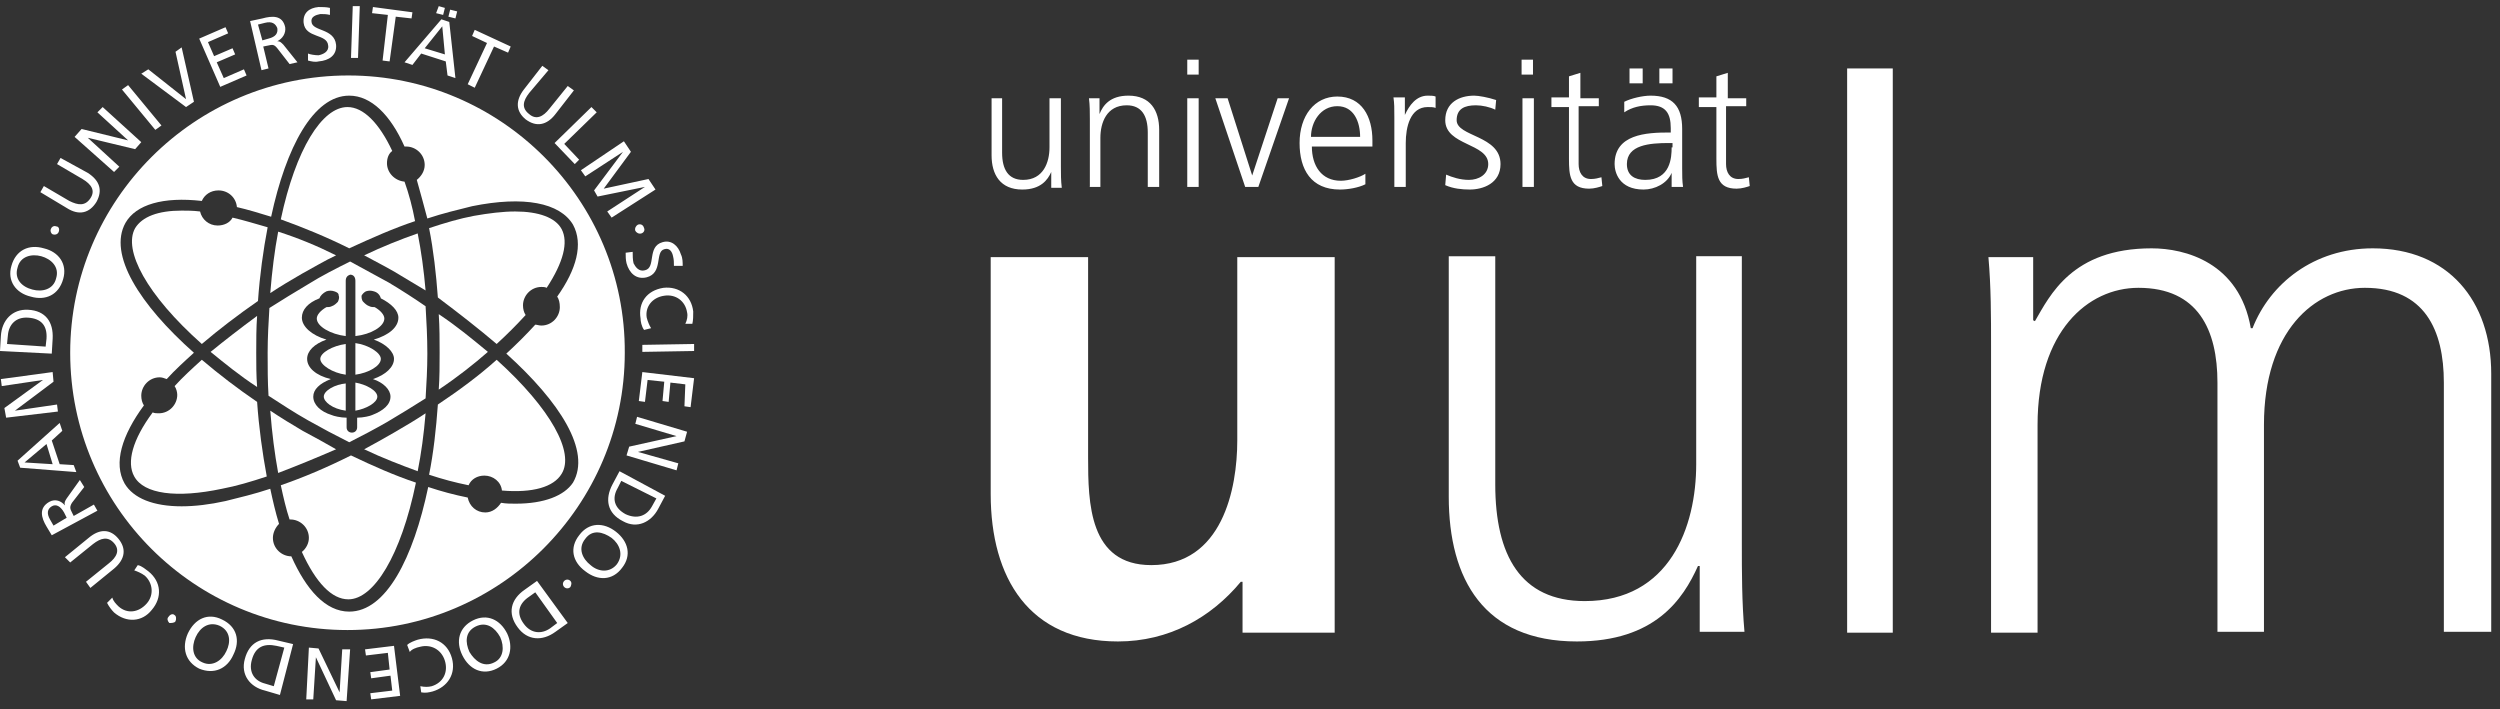 <?xml version="1.0" encoding="UTF-8"?>
<svg id="Ebene_1" data-name="Ebene 1" xmlns="http://www.w3.org/2000/svg" width="284.9" height="80.8" viewBox="0 0 284.9 80.8">
  <rect x="0" y="0" width="284.9" height="80.8" fill="#333333" stroke="none"/>
  <defs>
    <style>
      .cls-1 {
        fill: #fff;
      }
    </style>
  </defs>
  <g>
    <path class="cls-1" d="M152.1,29.3h-11.1v20.9c0,5.5-1.7,14.2-9.8,14.2-7.1,0-7.2-7.1-7.2-12.3v-22.8h-11.1v27c0,9.6,4.4,16.8,14.5,16.8,5.8,0,10.6-2.7,14-6.8h.2v5.8h10.5V29.3h0Z"/>
    <rect class="cls-1" x="210.5" y="7.8" width="5.2" height="64.3"/>
    <path class="cls-1" d="M199.2,11.2h-2.3v-2.9l-1.3.4v2.4h-2v1.1h2v5.9c0,1.9.1,3.4,2.3,3.4.6,0,1.2-.2,1.5-.3l-.1-1c-.4.1-.7.2-1.2.2-1,0-1.4-.8-1.4-1.7v-6.6h2.3v-.9h.2ZM185.7,9.5h1.5v-1.7h-1.5v1.7ZM189.1,9.5h1.5v-1.7h-1.5v1.7ZM190.5,16.8c0,1.1-.1,3.7-3,3.7-1.2,0-2.1-.5-2.1-1.8,0-2.2,2.6-2.4,4.8-2.4h.4v.5h-.1ZM190.6,21.3h1.2c-.1-.7-.1-1.3-.1-2.1v-4.5c0-2.6-1.1-3.8-3.6-3.8-.9,0-2.2.3-3,.7v1.2c.9-.6,1.9-.8,3-.8,1.7,0,2.3.9,2.3,2.6v.5h-.2c-2.6,0-6.2.2-6.2,3.6,0,.9.5,2.9,3.3,2.9,1.3,0,2.7-.7,3.2-1.9h0v1.6h.1ZM182.4,11.2h-2.3v-2.9l-1.3.4v2.4h-2v1.1h2v5.9c0,1.9.1,3.4,2.3,3.4.6,0,1.2-.2,1.5-.3l-.1-1c-.4.1-.7.2-1.2.2-1,0-1.4-.8-1.4-1.7v-6.6h2.3v-.9h.2ZM174.7,6.8h-1.3v1.7h1.3v-1.7ZM173.5,21.3h1.3v-10.1h-1.3v10.1ZM164.7,21.1c.9.4,1.9.5,2.8.5,1.5,0,3.5-.7,3.5-2.9,0-3.3-5-3.1-5-5,0-1.3.9-1.7,2.2-1.7.7,0,1.6.2,2.2.5l.1-1.1c-.9-.3-2-.5-2.5-.5-1.7,0-3.3.8-3.3,2.8,0,2.9,4.9,2.6,4.9,5,0,1.2-1.1,1.8-2.2,1.8-1,0-1.9-.3-2.6-.6l-.1,1.2ZM158.9,21.3h1.3v-5c0-1.8.5-4.1,2.5-4.1.3,0,.7,0,.9.1v-1.3c-.2-.1-.6-.1-.9-.1-1.3,0-2.1,1.1-2.6,2.2h0v-2h-1.3c.1.7.1,1.2.1,2.3v7.9ZM149.4,15.6c0-1.7,1.1-3.5,3-3.5s2.6,1.8,2.6,3.5h-5.6ZM155.6,19.8c-.6.4-1.9.8-2.8.8-2.2,0-3.3-1.7-3.3-3.9h6.9v-.7c0-2.7-1.2-5-4-5-2.6,0-4.3,2.2-4.3,5.3,0,3,1.3,5.3,4.6,5.3.9,0,2.1-.2,2.9-.6v-1.2h0ZM146.9,11.2h-1.3l-2.9,8.8h0l-2.8-8.8h-1.4l3.4,10.1h1.5l3.5-10.1ZM136.6,6.8h-1.3v1.7h1.3v-1.7ZM135.3,21.3h1.3v-10.1h-1.3v10.1ZM124.1,21.3h1.3v-5.6c0-1.7.7-3.7,3-3.7,1.7,0,2.4,1.2,2.4,3.1v6.2h1.3v-6.5c0-2.2-1-3.9-3.5-3.9-2.1,0-2.9,1.1-3.3,2.1h0v-1.8h-1.2c.1.8.1,1.6.1,2.4v7.7h-.1ZM120.9,11.2h-1.3v5.6c0,1.7-.7,3.7-3,3.7-1.7,0-2.4-1.2-2.4-3.1v-6.2h-1.2v6.5c0,2.2,1,3.9,3.5,3.9,2.1,0,2.9-1.1,3.3-2h0v1.8h1.2c-.1-.8-.1-1.6-.1-2.4v-7.8Z"/>
    <path class="cls-1" d="M198.6,29.2h-5.3v23.7c0,7.1-3,15.6-12.7,15.6-7.3,0-10.2-5.2-10.2-13.3v-26h-5.3v27.4c0,9.4,4,16.5,14.6,16.5,8.9,0,12.1-4.8,13.8-8.6h.2v7.5h5.1c-.3-3.4-.3-6.8-.3-10.1V29.2h.1Z"/>
    <path class="cls-1" d="M283.9,72.1v-29.5c0-8.3-4.9-14.3-13.5-14.3-6.7,0-11.7,4-13.7,9.1h-.2c-1.3-7.5-7.5-9.1-11.3-9.1-9.1,0-11.6,5.4-13.3,8.3l-.2-.1v-7.2h-5.1c.3,3.4.3,6.8.3,10.1v32.7h5.3v-23.7c0-10.6,5.7-15.6,11.5-15.6,6.8,0,9,4.8,9,10.8v28.4h5.3v-23.6c0-10.6,5.7-15.6,11.5-15.6,6.8,0,9,4.8,9,10.8v28.4h5.4v.1Z"/>
  </g>
  <path class="cls-1" d="M32,55.3c.3,1.4.6,2.7,1,3.9h.1c1.1,0,2.1.9,2.1,2.1,0,.6-.3,1.2-.8,1.6,1.6,3.5,3.4,5.4,5.3,5.4,2.9,0,6-5,7.7-13.3-2.4-.8-4.9-1.9-7.4-3.1-2.8,1.4-5.4,2.5-8,3.4"/>
  <path class="cls-1" d="M34.5,49.1c-1.2-.7-2.5-1.5-3.7-2.3.2,2.6.5,4.9.9,7.1,2.1-.8,4.3-1.7,6.6-2.7-1.2-.7-2.5-1.4-3.8-2.1"/>
  <path class="cls-1" d="M45,31c1.2.7,2.3,1.4,3.5,2.1-.2-2.3-.5-4.5-.9-6.5-2,.7-4,1.5-6.1,2.5,1.1.6,2.3,1.2,3.5,1.9"/>
  <path class="cls-1" d="M24.8,25.7c-1,0-1.8-.7-2-1.6-.8-.1-1.5-.1-2.1-.1-2.7,0-4.5.7-5.3,2-1.4,2.5,1.3,7.6,7.6,13.2,2-1.7,4.1-3.3,6.4-4.9.2-2.9.6-5.8,1.1-8.4-1.4-.4-2.7-.8-4-1.1-.3.6-1,.9-1.7.9"/>
  <path class="cls-1" d="M41.5,51.2c2.1,1,4.2,1.8,6.1,2.5.4-2,.7-4.2.9-6.6-1.2.8-2.4,1.5-3.6,2.2-1.2.7-2.3,1.3-3.4,1.9"/>
  <path class="cls-1" d="M47.3,25.2c-.3-1.6-.7-3.1-1.2-4.5-1.1-.1-2-1-2-2.1,0-.6.2-1.1.6-1.4-1.5-3.2-3.3-5-5.1-5-2.9,0-5.9,4.8-7.6,12.8,2.5.9,5.2,2,7.8,3.3,2.6-1.2,5.1-2.3,7.5-3.1"/>
  <path class="cls-1" d="M24,40.1c1.6,1.3,3.3,2.7,5.3,4-.1-1.3-.1-2.6-.1-3.9,0-1.4,0-2.8.1-4.2-1.9,1.4-3.7,2.8-5.3,4.1"/>
  <path class="cls-1" d="M38.3,29.1c-2.2-1.1-4.4-2-6.6-2.7-.4,2.1-.7,4.5-.9,7,1.2-.8,2.4-1.5,3.6-2.2,1.3-.7,2.6-1.5,3.9-2.1"/>
  <path class="cls-1" d="M23,41c-1.1,1-2.2,2-3.1,3,.2.3.3.7.3,1,0,1.1-.9,2.1-2.1,2.1-.2,0-.5,0-.7-.1-2.3,3.1-3,5.7-2.1,7.3,1.1,2,4.8,2.5,10,1.4,1.6-.3,3.3-.8,5.1-1.4-.5-2.7-.9-5.6-1.1-8.5-2.2-1.5-4.3-3.1-6.3-4.8"/>
  <path class="cls-1" d="M36.9,45.2c0,.6,1,1.4,2.5,1.6h0v-3.1c-1.2.1-2.5.8-2.5,1.5"/>
  <path class="cls-1" d="M55.6,40.1c-1.7-1.4-3.5-2.9-5.6-4.3.1,1.5.1,3,.1,4.4s0,2.8-.1,4.2c2.1-1.4,4-2.9,5.6-4.3"/>
  <path class="cls-1" d="M56.6,41c-2,1.8-4.3,3.5-6.7,5.1-.2,2.8-.5,5.5-1,8,1.5.5,3,.9,4.5,1.2.3-.7,1-1.1,1.8-1.1,1,0,1.9.7,2,1.7,3.5.3,5.9-.4,6.8-1.9,1.5-2.4-1.2-7.4-7.4-13"/>
  <path class="cls-1" d="M58.8,57.4c-.6,0-1.1,0-1.7-.1-.4.6-1,1.1-1.8,1.1-1,0-1.8-.7-2-1.7-1.5-.3-3-.7-4.5-1.2-1.7,8.1-4.8,14.2-9,14.2-2.7,0-4.9-2.5-6.6-6.3h0c-1.1,0-2.1-.9-2.1-2.1,0-.6.3-1.2.7-1.6-.4-1.3-.7-2.6-1-4-1.8.6-3.5,1-5.1,1.4-1.8.4-3.5.6-5,.6-3.2,0-5.5-.9-6.5-2.6-1.3-2.3-.3-5.5,2.2-8.9-.2-.3-.3-.7-.3-1.1,0-1.1.9-2.1,2.1-2.1.3,0,.5.1.8.2.9-1,2-2,3.1-3-6.2-5.5-9.8-11.2-7.8-14.8,1.2-2.1,4.3-3,8.7-2.5.3-.7,1-1.2,1.9-1.2,1.1,0,2,.8,2.1,1.9,1.3.3,2.6.7,3.9,1.1,1.7-7.9,4.8-13.8,8.9-13.8,2.5,0,4.7,2.2,6.3,5.8h.2c1.1,0,2.1.9,2.1,2.1,0,.7-.4,1.3-.9,1.7.4,1.4.8,2.9,1.2,4.4,1.8-.6,3.5-1,5.1-1.4,5.9-1.2,10-.4,11.5,2.1,1.2,2.2.4,5.1-1.8,8.2.2.3.3.7.3,1.2,0,1.1-.9,2.1-2.1,2.1-.3,0-.5-.1-.7-.1-1,1.1-2.1,2.2-3.3,3.3,6.1,5.5,9.7,11.1,7.6,14.7-1,1.5-3.3,2.4-6.5,2.4M39.7,8.6c-17.5,0-31.7,14.2-31.7,31.6,0,17.5,14.2,31.6,31.6,31.6s31.6-14.2,31.6-31.6c.1-17.4-14.1-31.6-31.5-31.6"/>
  <path class="cls-1" d="M56.6,39.2c1.2-1.1,2.3-2.2,3.3-3.3-.2-.3-.3-.7-.3-1.1,0-1.1.9-2.1,2.1-2.1.2,0,.4,0,.6.1,1.9-2.9,2.5-5.2,1.7-6.7-.7-1.3-2.6-2-5.3-2-1.4,0-3,.2-4.7.5-1.6.3-3.3.8-5.1,1.4.5,2.5.8,5.2,1,7.9,2.4,1.8,4.7,3.6,6.7,5.3"/>
  <path class="cls-1" d="M36.5,40.9c0,.7,1.4,1.6,2.9,1.8v-3.5c-1.5.2-2.9,1-2.9,1.7"/>
  <path class="cls-1" d="M44.9,40.9c0,.9-.9,1.8-2.4,2.3,1.2.4,2,1.2,2,2,0,.9-.8,1.6-2.1,2.1-.2.1-1,.3-1.7.3h0v1.1c0,.3-.2.6-.6.6-.3,0-.6-.2-.6-.6v-1.1h0c-.7,0-1.5-.2-1.7-.3-1.3-.4-2.1-1.2-2.1-2.1,0-.8.7-1.5,2-2-1.7-.4-2.7-1.3-2.7-2.3,0-.9.8-1.7,2.2-2.2-1.7-.5-2.8-1.5-2.8-2.5,0-.9.7-1.7,2-2.2.1-.3.4-.6.8-.8.3-.1.6-.1.9,0,.3.1.5.2.5.5.1.2,0,.5-.1.7-.2.2-.4.4-.7.5-.2.1-.4.1-.6.1-.7.4-1.1.9-1.1,1.3,0,.9,1.6,1.8,3.3,2v-6.3c0-.4.2-.6.5-.7.4,0,.6.3.6.7v6.3c1.8-.2,3.3-1.1,3.3-2,0-.4-.4-.9-1.1-1.3-.2,0-.4,0-.6-.1-.3-.1-.5-.3-.7-.5s-.2-.5-.2-.7c.1-.2.3-.4.5-.5.3-.1.6-.1.9,0,.4.1.7.4.8.8,1.2.6,2,1.4,2,2.2,0,1.1-1.1,2-2.8,2.5,1.4.5,2.3,1.4,2.3,2.2M44.3,32.2c-1.5-.8-2.9-1.6-4.4-2.4-1.6.8-3.2,1.6-4.8,2.6-1.5.9-3,1.8-4.4,2.7-.1,1.6-.2,3.4-.2,5.1s0,3.3.1,4.9c1.4.9,2.9,1.9,4.5,2.8,1.6.9,3.1,1.7,4.7,2.5,1.4-.7,2.9-1.5,4.3-2.3,1.5-.9,3-1.8,4.4-2.7.1-1.6.2-3.4.2-5.1,0-1.9-.1-3.7-.2-5.4-1.3-.9-2.7-1.8-4.2-2.7"/>
  <path class="cls-1" d="M40.5,42.7c1.5-.2,2.9-1,2.9-1.8,0-.7-1.4-1.6-2.9-1.8v3.6Z"/>
  <path class="cls-1" d="M40.5,46.8h0c1.2-.2,2.5-.9,2.5-1.6s-1.3-1.4-2.5-1.6v3.2Z"/>
  <path class="cls-1" d="M6,26.7c.3.1.6,0,.7-.3s0-.6-.3-.6c-.2-.1-.5,0-.6.3-.1.2,0,.5.2.6M3.5,33.8c1.7.5,3.2-.2,3.7-2,.5-1.7-.5-3.1-2.2-3.5-1.7-.5-3.2.2-3.7,2-.5,1.7.5,3.1,2.2,3.5M3.7,33c-1.2-.3-2.1-1.2-1.7-2.5.3-1.3,1.6-1.6,2.7-1.3,1.1.3,2.1,1.2,1.7,2.5-.3,1.3-1.6,1.6-2.7,1.3M.8,39.2l.1-1c.1-1.2.9-2.1,2.3-2,1.5.1,2.2.9,2.1,2.4l-.1.9-4.4-.3ZM5.9,40.3l.1-1.7c.1-1.9-.8-3.2-2.8-3.3-1.8-.1-3,1.2-3.1,3l-.1,1.7,5.9.3ZM6.6,46.9l-.1-.8-4.8.7h0l4.4-3.3-.1-1.1-5.9.8.1.8,4.7-.7h0l-4.4,3.2.2,1.1,5.9-.7ZM5.3,50.6l.7,2.3-3.2-.2,2.5-2.1ZM8.7,53.8l-.3-.8-1.6-.1-.9-2.7,1.2-1.1-.3-.9-4.8,4.3.3.8,6.4.5ZM6.1,59.9l-.4-.7c-.4-.7-.3-1.2.2-1.5s1,0,1.4.7l.3.6-1.5.9ZM11.1,58.2l-.4-.7-2.3,1.3-.2-.4c-.2-.4-.3-.6,0-1.1l1.4-1.8-.5-.8-1.5,2.1c-.2.3-.3.5-.2.8h0c-.4-.5-1.1-.8-1.8-.4-1.2.7-.9,1.8-.3,2.8l.6,1,5.2-2.8ZM7.4,63.5l.6.6,2.6-2.1c.9-.7,1.7-.9,2.4-.1.7.8.3,1.6-.6,2.3l-2.6,2.1.5.7,2.7-2.2c1.3-1.1,1.4-2.3.5-3.4-.9-1.1-2.1-1.2-3.4-.1l-2.7,2.2ZM12.2,68.7c.2.4.5.8.8,1.1,1.4,1.2,3.2,1.1,4.3-.3,1.2-1.4,1.1-3.2-.4-4.4-.3-.2-.7-.6-1.2-.7l-.4.6c.3.1.8.3,1.2.6.9.8,1.1,2.2.2,3.2s-2.2,1.2-3.2.3c-.3-.3-.6-.6-.7-1l-.6.6ZM20,70.8c.1-.2.1-.6-.1-.7-.2-.2-.5-.1-.7.2-.2.2-.1.5.1.7.2,0,.6,0,.7-.2M26.6,74.6c.8-1.6.4-3.2-1.3-4-1.6-.8-3.1-.1-3.9,1.6-.7,1.6-.3,3.2,1.3,4,1.7.7,3.2,0,3.9-1.6M25.8,74.2c-.5,1.1-1.6,1.8-2.7,1.3-1.2-.5-1.3-1.8-.8-2.9s1.5-1.8,2.7-1.3c1.3.6,1.3,1.9.8,2.9M31.2,78.2l-1-.3c-1.2-.3-1.9-1.3-1.5-2.7.4-1.5,1.4-1.9,2.8-1.6l.9.2-1.2,4.4ZM33.4,73.4l-1.7-.4c-1.9-.5-3.3.2-3.8,2.1-.5,1.8.6,3.2,2.3,3.6l1.7.5,1.5-5.8ZM39.9,74h-.9l-.3,4.9h0l-2.4-5-1.1-.1-.3,5.9h.8l.3-4.8h0l2.3,4.9,1.2.1.4-5.9ZM44.9,73.6l-3.3.4.1.7,2.5-.3.2,1.9-2.2.3.1.7,2.2-.3.2,1.7-2.5.3.1.7,3.3-.4-.7-5.7ZM48,78.9c.5.1.9,0,1.3-.1,1.7-.5,2.7-2,2.2-3.8s-2.1-2.6-3.9-2.1c-.3.1-.9.3-1.2.6l.3.8c.2-.3.7-.5,1.2-.6,1.2-.3,2.4.3,2.8,1.6.4,1.3-.2,2.5-1.5,2.9-.4.1-.8.1-1.3,0l.1.7ZM57.8,72.2c-.8-1.6-2.3-2.3-3.9-1.5s-2,2.4-1.2,4,2.3,2.3,3.9,1.5c1.6-.8,1.9-2.5,1.2-4M57,72.6c.5,1.1.4,2.4-.7,2.9-1.2.6-2.2-.2-2.8-1.2-.5-1.1-.5-2.3.7-2.9s2.2.1,2.8,1.2M63.5,71l-.8.6c-1,.7-2.2.6-3-.5-.9-1.2-.6-2.3.6-3.1l.7-.5,2.5,3.5ZM61.2,66.2l-1.4,1c-1.6,1.1-2,2.7-.8,4.3,1.1,1.5,2.8,1.6,4.3.5l1.4-1-3.5-4.8ZM65,66.2c-.2-.2-.5-.2-.7,0s-.2.5,0,.7.5.2.7,0c.1-.2.2-.5,0-.7M70.2,60.6c-1.4-1.1-3.1-1.1-4.2.4-1.1,1.4-.8,3,.7,4.1,1.4,1.1,3.1,1.1,4.2-.4,1.1-1.4.7-3-.7-4.1M69.7,61.3c.9.7,1.4,1.9.6,3-.8,1-2.1.9-3,.1-.9-.7-1.5-1.9-.6-3,.8-1.1,2-.8,3-.1M74.8,56.8l-.5.9c-.6,1.1-1.7,1.5-3,.9-1.3-.7-1.6-1.8-.9-3l.4-.8,4,2ZM70.6,53.7l-.8,1.5c-.9,1.7-.6,3.3,1.2,4.2,1.6.9,3.2.1,4-1.4l.8-1.5-5.2-2.8ZM72.6,47.5l-.2.8,4.7,1.4h0l-5.4,1.2-.3,1,5.7,1.7.2-.8-4.6-1.3h0l5.3-1.2.3-1.1-5.7-1.7ZM73.2,42.4l-.4,3.3.7.1.3-2.5,1.9.2-.2,2.2.7.1.2-2.2,1.7.2-.1,2.5.7.1.4-3.3-5.9-.7ZM73.2,39.3v.8l5.9-.1v-.8l-5.9.1ZM78.9,36.9c.1-.4.1-.9.1-1.4-.2-1.8-1.6-2.9-3.4-2.7-1.9.3-2.9,1.7-2.6,3.5,0,.3.1.9.4,1.3l.8-.2c-.2-.3-.4-.8-.5-1.2-.2-1.2.6-2.3,2-2.5,1.3-.2,2.4.6,2.6,1.9.1.4,0,.9-.2,1.3h.8ZM77.8,30.3c0-.4,0-.9-.2-1.3-.3-1-1.1-1.7-2.1-1.4-1.8.5-.7,2.9-2,3.2-.7.2-1.1-.4-1.3-.8-.1-.4-.1-.9-.1-1.3l-.8.1c0,.4,0,.8.1,1.2.3,1.1,1.1,1.9,2.3,1.6,1.9-.5.9-2.9,2-3.2.6-.2.9.3,1,.8.1.4.1.7.1,1.1h1ZM72.7,25.6c-.2.1-.4.4-.3.7.1.2.4.4.7.3.3-.1.4-.4.3-.6-.1-.4-.4-.5-.7-.4M66.2,19.4l.5.7,4.3-2.8h0l-3.3,4.4.4.7,5.4-1.1h0l-4.3,2.8.5.7,5-3.2-.8-1.2-5.1,1.1,3.1-4.2-.8-1.2-4.9,3.3ZM63.2,16.3l2.3,2.4.5-.5-1.7-1.8,3.7-3.6-.6-.6-4.2,4.1ZM65.4,10.3l-.7-.5-2.1,2.6c-.7.9-1.5,1.3-2.3.6-.9-.7-.7-1.5,0-2.4l2.2-2.6-.7-.5-2.1,2.7c-1,1.3-.9,2.5.2,3.4,1.2.9,2.4.7,3.4-.6l2.1-2.7ZM53.3,9.6l.8.4,2.2-4.7,1.6.7.3-.7-4.1-1.9-.3.7,1.7.8-2.2,4.7ZM51.1,1.9l.8.2.2-.8-.8-.2-.2.8ZM49.7,1.5l.8.2.2-.8-.7-.2-.3.8ZM50.7,6.2l-2.3-.7,2-2.5.3,3.2ZM46.1,7.1l.9.3,1-1.3,2.8.9.2,1.6.9.3-.7-6.4-.9-.3-4.2,4.9ZM43.6,6.9l.8.1.7-5.1,1.8.2.1-.7-4.5-.6-.1.7,1.8.2-.6,5.2ZM40,6.6h.8l.2-5.9h-.8l-.2,5.9ZM37.6.9c-.4-.1-.9-.1-1.3-.1-1.1.1-1.8.7-1.7,1.8.2,1.8,2.7,1.2,2.8,2.6.1.7-.6,1-1.1,1.1-.4,0-1-.1-1.2-.2v.8c.4.1.8.2,1.2.1,1.2-.1,2.1-.7,2-1.9-.2-1.9-2.7-1.5-2.8-2.6-.1-.6.5-.8,1-.9.4,0,.7,0,1.1.1v-.8ZM29.4,2.8l.8-.2c.8-.2,1.2.1,1.4.6.1.6-.2,1-1,1.2l-.7.2-.5-1.8ZM29.8,8l.8-.2-.6-2.5.5-.1c.5-.1.7-.2,1.1.3l1.4,1.8.9-.2-1.6-2c-.3-.3-.4-.4-.7-.4h0c.6-.3,1-.9.9-1.6-.3-1.4-1.5-1.3-2.6-1l-1.4.3,1.3,5.6ZM25.1,9.9l3-1.3-.3-.7-2.3,1-.8-1.8,2.1-.9-.3-.7-2.1.9-.7-1.6,2.3-1-.3-.7-3,1.3,2.4,5.5ZM20.7,5.4l-.7.5,1.2,5.4h0l-4.3-3.4-.8.5,5.1,3.8.9-.6-1.4-6.2ZM17.7,14.8l.7-.5-3.8-4.6-.7.5,3.8,4.6ZM13,19.6l.6-.6-3.6-3.3h0l5.4,1.3.7-.8-4.4-4-.6.6,3.5,3.2h0l-5.3-1.3-.8.9,4.5,4ZM6.9,18l-.4.7,2.9,1.7c1,.6,1.5,1.3.9,2.2-.6.9-1.4.8-2.4.3l-2.9-1.7-.4.7,3,1.8c1.4.9,2.6.6,3.4-.7.7-1.3.4-2.4-1-3.3l-3.1-1.7Z"/>
</svg>
